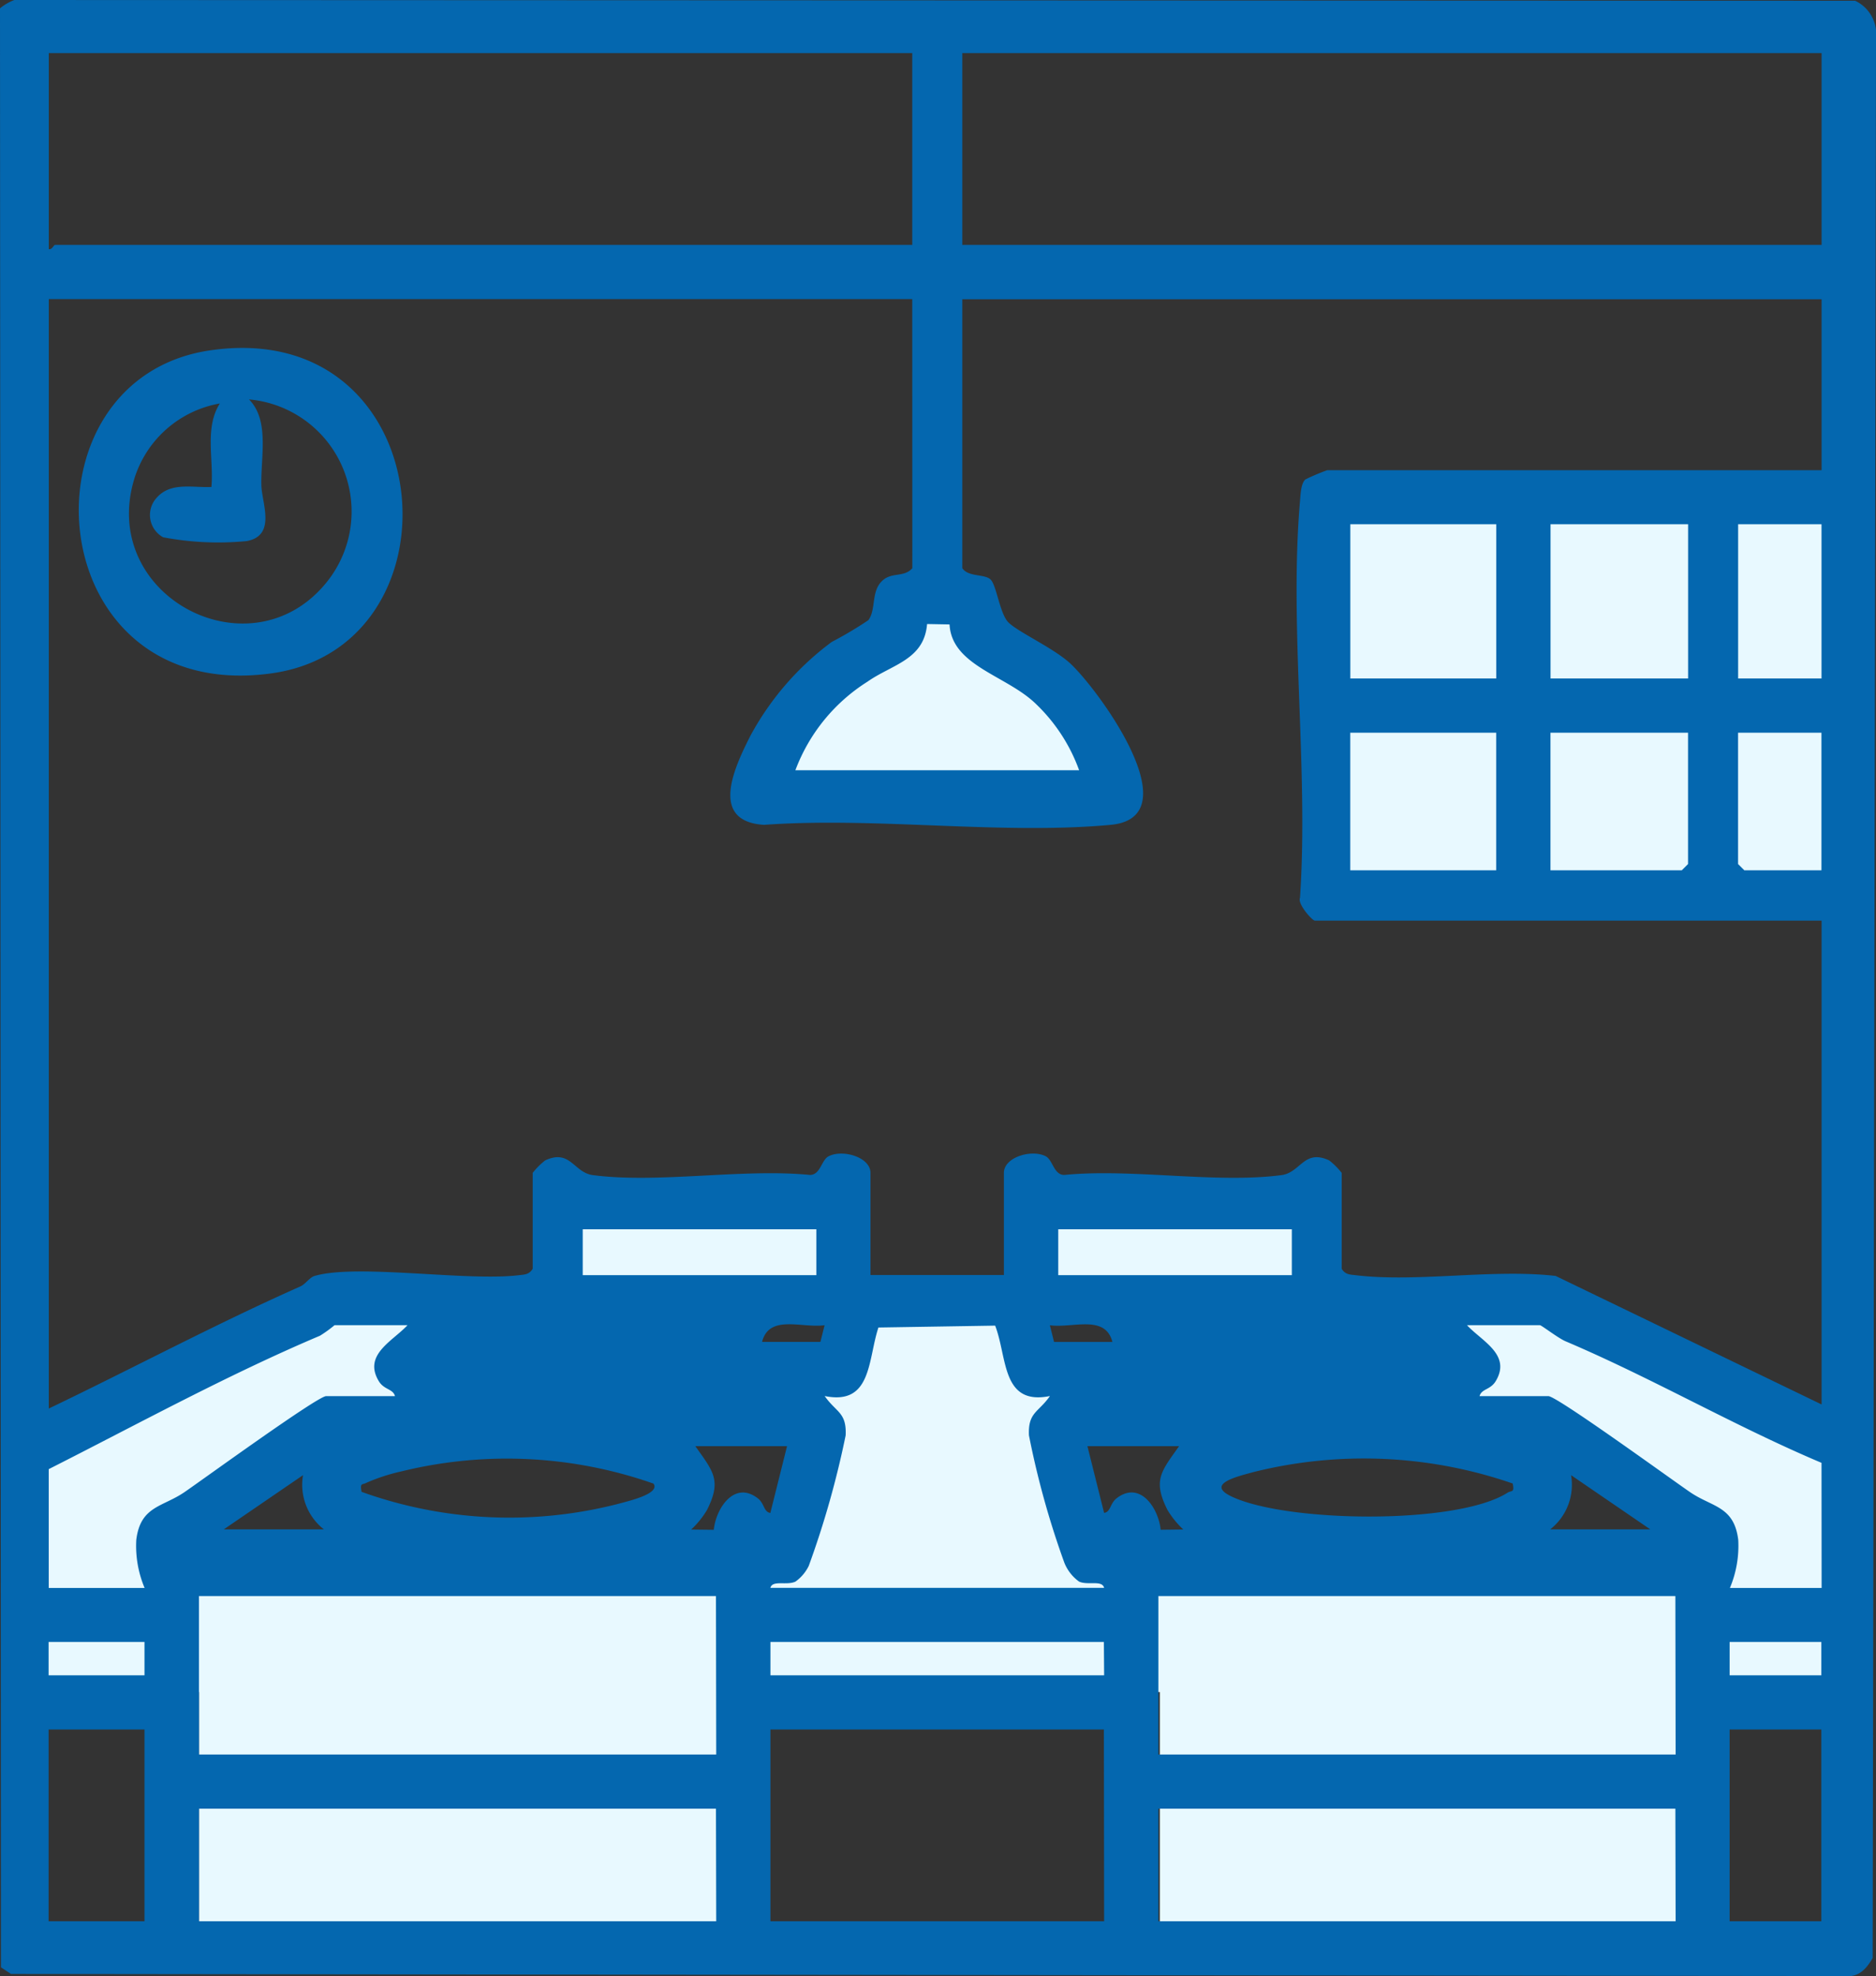<svg data-name="グループ 3460" xmlns="http://www.w3.org/2000/svg" width="90" height="94.802"><rect width="100%" height="100%" fill="#333333" stroke="none"/><defs><clipPath id="a"><path data-name="長方形 1784" fill="none" d="M0 0h90v94.802H0z"/></clipPath></defs><g data-name="グループ 3459" clip-path="url(#a)"><path data-name="パス 4621" d="M53.39 39.243c0-.1.015-.2.015-.3a8.182 8.182 0 00-6.366-7.972v-1.86h-3.773v1.891a8.182 8.182 0 00-6.242 7.94c0 .1.012.2.015.3z" fill="#e8f9ff"/><path data-name="パス 4622" d="M63.619 61.857v-4.475H49.983v4.475h-9.47v-4.475H26.876v4.475H15.444l-14.93 6.59v12.721h9.035v11.786h24.993V81.168h21.1v11.551h26.056V81.168h6.526V68.447l-13.6-6.59zm-26.483 11.78H8.842l7.074-5.418h23.582zm3.537-8.01h-5.659v-2.356h5.658zm8.488-2.356h5.658v2.356H49.16zm3.537 10.366l-2.358-5.418h23.577l7.073 5.418z" fill="#e8f9ff"/><path data-name="長方形 1783" fill="#e8f9ff" d="M63.703 23.686h24.993v19.789H63.703z"/><path data-name="パス 4623" d="M0 .4A2.386 2.386 0 01.69 0L89 .036a1.768 1.768 0 011 1.8l-.16 92.09c-.3.518-.673.941-1.337.864l-87.975-.1-.481-.319zm43.765 2.147H2.341v9.4c.147.053.239-.2.3-.2h41.124zm43.625 0H46.166v9.2H87.39zm-43.625 11.8H2.341v53.22c4.021-1.926 7.98-4.042 12.057-5.852.267-.118.451-.438.693-.508 2.024-.593 7.264.262 9.773-.033.292-.034.515-.024.691-.31v-4.6a3.492 3.492 0 01.6-.6c1.211-.562 1.367.586 2.288.706 3.142.412 7.175-.328 10.418-.008.508-.008.542-.727.9-.9.682-.342 2 .052 2 .8v4.9h6.4v-4.9c0-.75 1.322-1.144 2-.8.353.177.387.9.9.9 3.243-.32 7.275.421 10.418.008.921-.12 1.076-1.267 2.288-.706a3.47 3.47 0 01.6.6v4.6c.175.285.4.275.69.31 2.96.348 6.544-.314 9.574.032l12.759 6.165V44.162H63.077c-.123 0-.838-.8-.711-1.09.419-6.15-.522-12.956 0-19.026.027-.306.037-.832.254-1.045a10.161 10.161 0 011.055-.446H87.39v-8.2H46.166v12.9c.286.436 1.071.266 1.357.545s.441 1.635.85 2.051c.465.472 2.2 1.244 3 2 1.408 1.336 5.773 7.361 1.906 7.717-5.274.485-11.275-.389-16.628 0C34 39.4 35.238 36.8 36 35.295a13.7 13.7 0 013.9-4.5 18.525 18.525 0 001.757-1.044c.366-.486.144-1.291.591-1.81.473-.55 1.086-.2 1.52-.682zm28.016 10.8h-7v7.4h7zm9.205 0h-6.6v7.4h6.6zm6.4 0h-4v7.4h4zm-49.228 11.8H51.77a8.293 8.293 0 00-2.1-3.206c-1.409-1.347-4.012-1.811-4.116-3.787l-1.078-.02c-.14 1.72-1.676 1.934-2.861 2.767a8.573 8.573 0 00-3.457 4.247m33.62-1.8h-7v6.6h7zm9.205 0h-6.6v6.6h6.3l.3-.3zm6.4 0h-4v6.3l.3.3h3.7zm-48.22 23.82H27.956v2.2h11.207zm22.812 0H50.769v2.2h11.206zm-42.424 4.6h-3.5a6.087 6.087 0 01-.7.506c-4.433 1.877-8.721 4.229-13.013 6.4v5.7h4.6a5.188 5.188 0 01-.4-2.307c.2-1.626 1.25-1.564 2.311-2.289.864-.591 6.388-4.607 6.8-4.607h3.3c-.1-.359-.522-.293-.779-.721-.76-1.267.671-1.916 1.379-2.68m17.01.8h2.8l.2-.8c-1.082.154-2.654-.54-3 .8m.4 11.8H52.97c-.1-.391-.768-.109-1.2-.3a2.058 2.058 0 01-.706-.9 41.444 41.444 0 01-1.7-6.113c-.054-1.115.457-1.1 1.006-1.89-2.329.471-2.036-1.844-2.628-3.377l-5.6.09c-.513 1.545-.31 3.749-2.579 3.287.551.791 1.06.777 1.006 1.89a43.9 43.9 0 01-1.769 6.257 2 2 0 01-.643.758c-.43.194-1.1-.089-1.2.3m16.41-11.8c-.347-1.339-1.919-.645-3-.8l.2.8zm34.019 5.8c-4.171-1.761-8.111-4.06-12.278-5.83-.364-.155-1.156-.772-1.229-.772h-3.5c.708.765 2.139 1.413 1.379 2.68-.257.428-.675.362-.778.721h3.3c.41 0 5.935 4.017 6.8 4.607 1.06.725 2.111.663 2.311 2.289a5.212 5.212 0 01-.4 2.307h4.4zm-49.628-.8h-4.4c.855 1.213 1.279 1.635.558 3.065a4.276 4.276 0 01-.758.935l1.085.013c.107-1.05 1-2.375 2.114-1.51.322.249.279.657.6.7zm18.81 0h-4.4l.8 3.2c.32-.039.277-.447.6-.7 1.119-.864 2.007.461 2.115 1.51l1.085-.013a4.3 4.3 0 01-.758-.935c-.721-1.429-.3-1.851.558-3.065m-25.215 1.8a21.22 21.22 0 00-12.092-.588 9.154 9.154 0 00-1.661.538c-.229.126-.338-.008-.254.444a20.945 20.945 0 0012.6.5c.228-.07 1.756-.422 1.4-.9m41.224 0a21.851 21.851 0 00-12.448-.545c-.693.194-2.3.553-1.07 1.154 2.6 1.267 10.822 1.39 13.263-.162.2-.128.353.013.255-.447m-57.033 2.2a2.722 2.722 0 01-1-2.6l-3.8 2.6zm58.834 0h4.8l-3.8-2.6a2.72 2.72 0 01-1 2.6m-40.023 3.2H9.546v7.6H34.36zm46.027 0H55.573v7.6h24.814zm-73.443 2.2h-4.6v1.6h4.6zm46.026 0H36.961v1.6H52.97zm34.42 0h-4.4v1.6h4.4zm-80.446 4.2h-4.6v9.2h4.6zm46.026 0H36.961v9.2H52.97zm34.42 0h-4.4v9.2h4.4zm-53.03 3.8H9.546v5.4H34.36zm46.027 0H55.573v5.4h24.814z" fill="#0467af"/><path data-name="パス 4624" d="M10.098 16.804c11.065-1.6 12.327 14.218 2.9 15.5-11.136 1.515-12.281-14.147-2.9-15.5m.448 2.551a5.241 5.241 0 00-4.1 3.605c-1.722 5.637 5.56 9.455 9.2 5a5.4 5.4 0 00-3.7-8.8c.99 1 .562 2.738.592 4.108.019.864.734 2.42-.7 2.687a14.135 14.135 0 01-4.011-.182 1.221 1.221 0 01-.29-1.918c.673-.74 1.71-.452 2.606-.495.119-1.325-.34-2.82.4-4" fill="#0467af"/></g></svg>